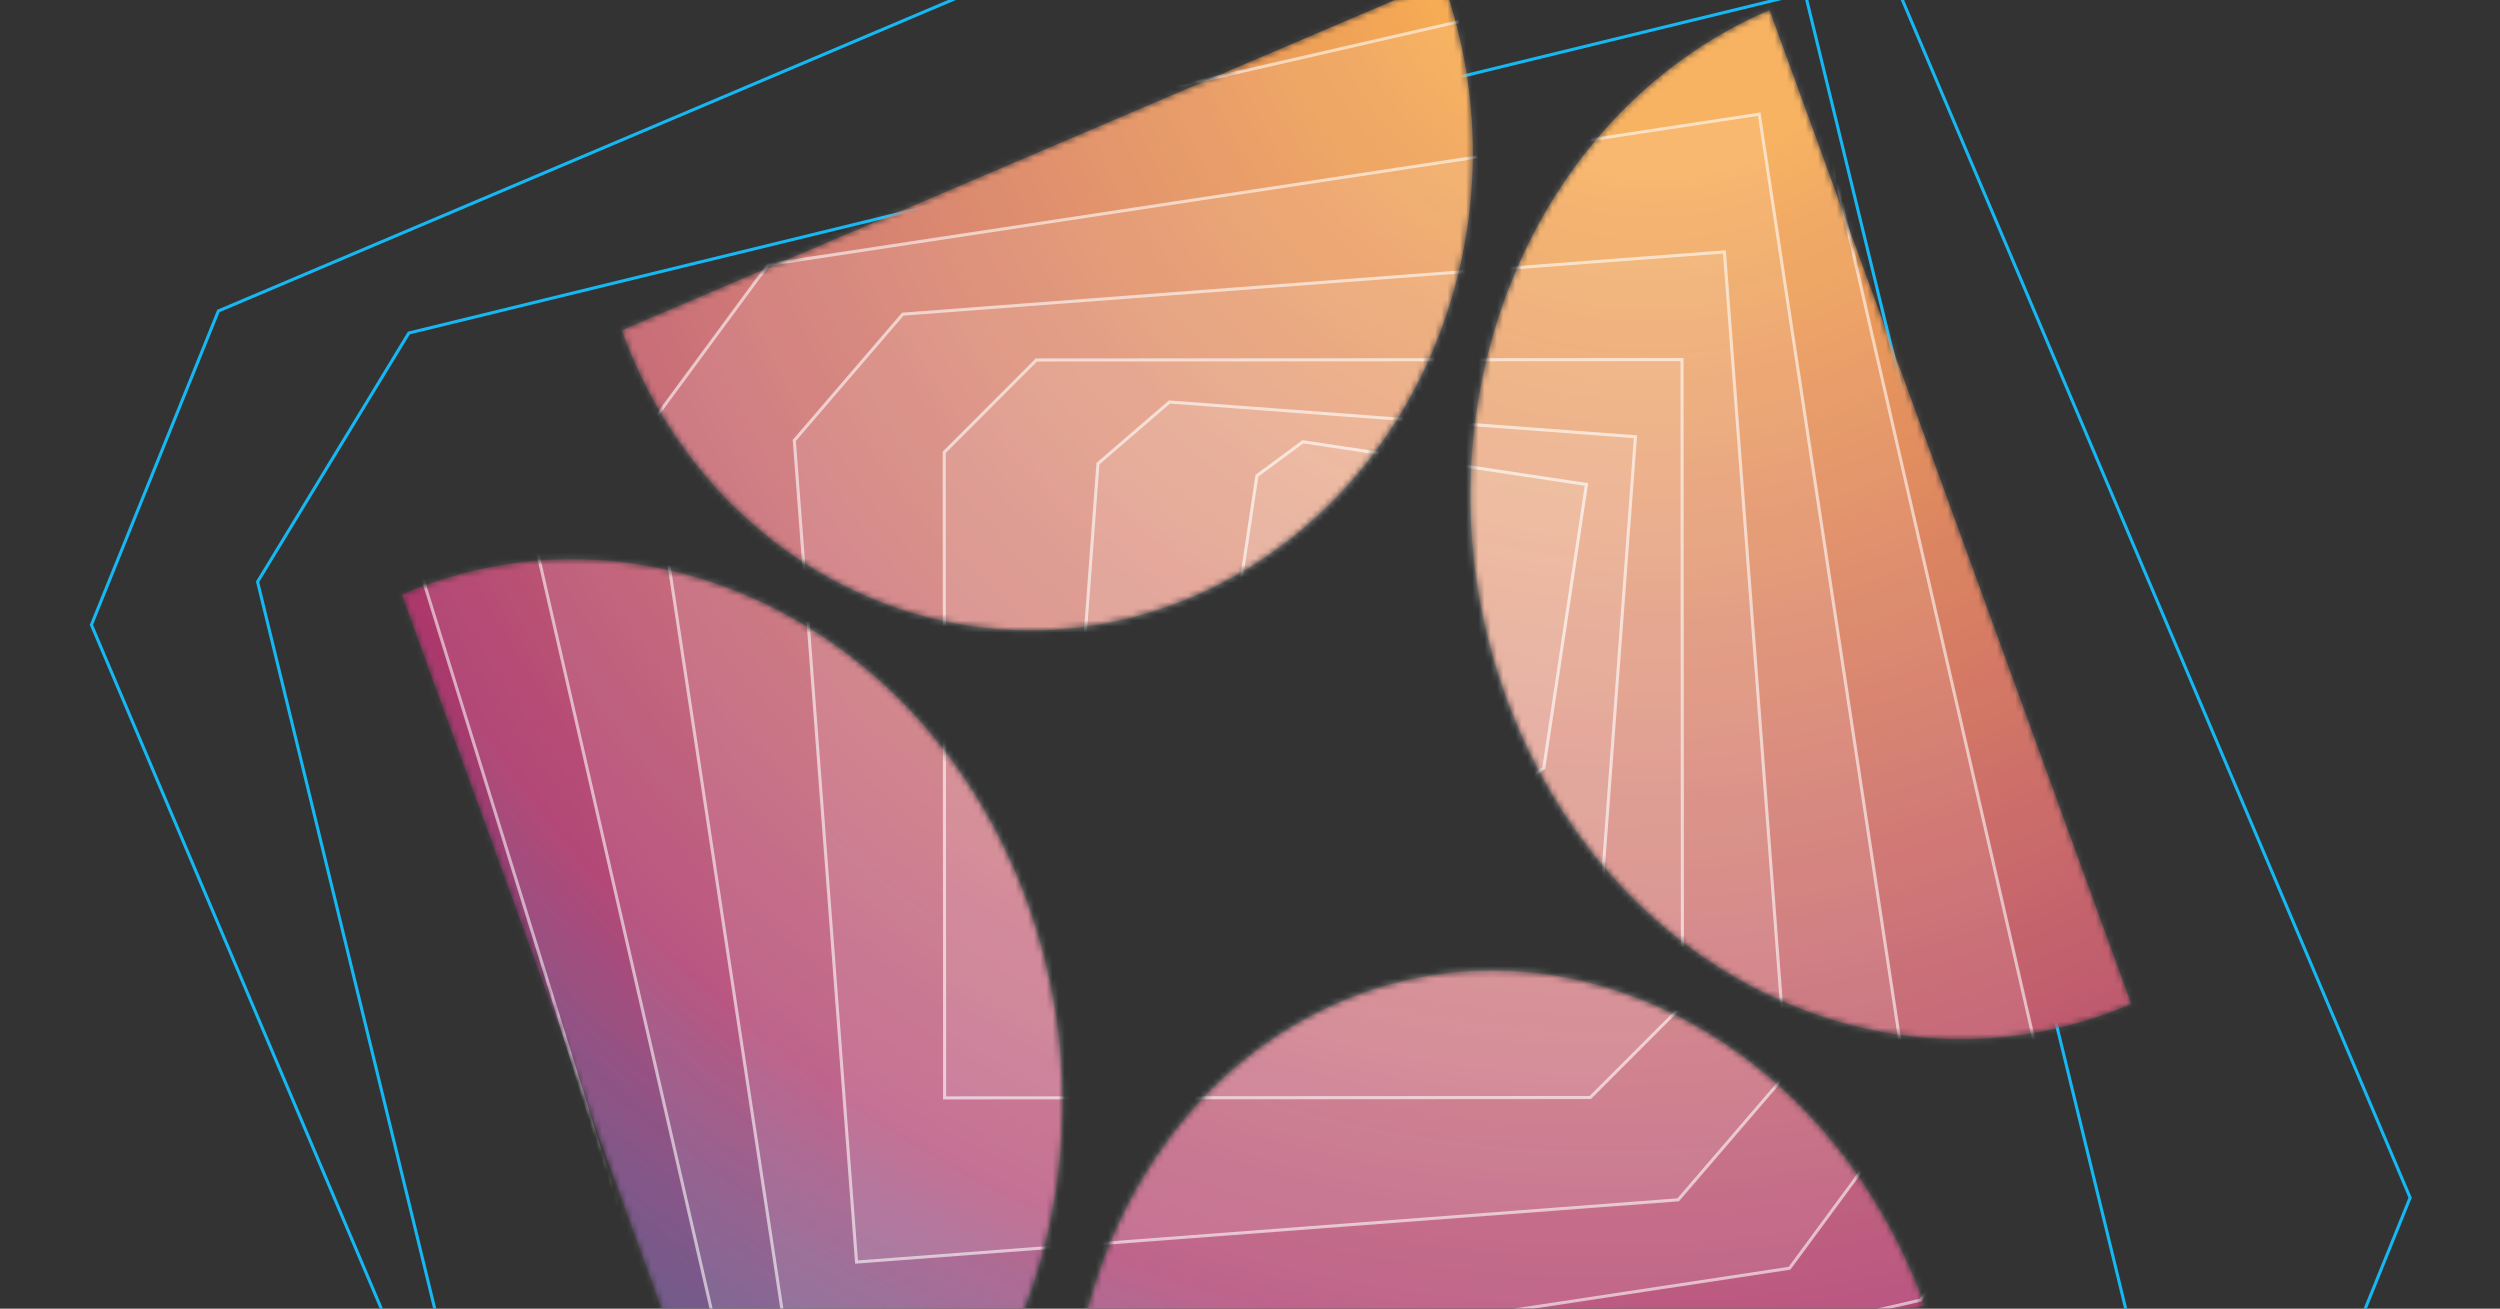 <svg width="405" height="212" viewBox="0 0 405 212" fill="none" xmlns="http://www.w3.org/2000/svg">
<rect x="0" y="0" width="405" height="212" fill="#333333" stroke="none"/>
<path d="M41.782 94.159L41.728 94.248L41.752 94.349L96.788 320.179L96.848 320.422L97.091 320.363L322.921 265.327L323.022 265.302L323.076 265.214L347.475 225.09L347.529 225.001L347.504 224.901L292.468 -0.93L292.409 -1.173L292.166 -1.114L66.335 53.923L66.234 53.947L66.181 54.036L41.782 94.159Z" stroke="#16B8F3" stroke-width="0.5"/>
<path d="M14.849 101.129L14.81 101.225L14.851 101.32L120.417 350.349L120.514 350.579L120.744 350.481L369.773 244.915L369.868 244.875L369.907 244.779L390.402 194.122L390.441 194.026L390.4 193.931L284.834 -55.097L284.737 -55.328L284.506 -55.23L35.478 50.336L35.383 50.376L35.344 50.472L14.849 101.129Z" stroke="#16B8F3" stroke-width="0.5"/>
<mask id="mask0_972_12706" style="mask-type:alpha" maskUnits="userSpaceOnUse" x="65" y="-4" width="281" height="273">
<path d="M233.663 -3.299C248.051 36.228 229.95 80.986 193.233 96.671C156.515 112.356 115.086 93.028 100.697 53.502L233.663 -3.299Z" fill="white"/>
<path d="M65.059 96.292C104.837 79.3 150.205 101.573 166.392 146.04C182.579 190.507 163.455 240.329 123.678 257.322L65.059 96.292Z" fill="white"/>
<path d="M217.114 162.275C253.832 146.59 296.234 168.588 311.821 211.408L178.855 268.208C163.268 225.388 180.397 177.96 217.114 162.275Z" fill="white"/>
<path d="M345.288 162.654C305.511 179.646 260.142 157.373 243.955 112.906C227.768 68.439 246.892 18.616 286.669 1.624L345.288 162.654Z" fill="white"/>
</mask>
<g mask="url(#mask0_972_12706)">
<path d="M233.663 -3.299C248.051 36.228 229.95 80.986 193.233 96.671C156.515 112.356 115.086 93.028 100.697 53.502L233.663 -3.299Z" fill="url(#paint0_diamond_972_12706)"/>
<path d="M65.059 96.292C104.837 79.3 150.205 101.573 166.392 146.04C182.579 190.507 163.455 240.329 123.678 257.322L65.059 96.292Z" fill="url(#paint1_diamond_972_12706)"/>
<path d="M217.114 162.275C253.832 146.59 296.234 168.588 311.821 211.408L178.855 268.208C163.268 225.388 180.397 177.96 217.114 162.275Z" fill="url(#paint2_diamond_972_12706)"/>
<path d="M345.288 162.654C305.511 179.646 260.142 157.373 243.955 112.906C227.768 68.439 246.892 18.616 286.669 1.624L345.288 162.654Z" fill="url(#paint3_diamond_972_12706)"/>
<g opacity="0.9">
<path d="M211.003 71.306L217.615 72.301L230.839 74.292L257.287 78.272L253.306 104.721L251.316 117.945L250.321 124.557L242.713 130.174L236.101 129.178L222.877 127.188L196.429 123.207L200.41 96.759L202.4 83.535L203.396 76.923L211.003 71.306Z" fill="white" fill-opacity="0.1"/>
<path d="M203.627 77.062L211.068 71.569L217.578 72.548L230.802 74.539L257.003 78.483L253.059 104.684L251.069 117.908L250.089 124.417L242.648 129.911L236.139 128.931L222.915 126.941L196.714 122.997L200.657 96.796L202.648 83.572L203.627 77.062Z" stroke="white" stroke-opacity="0.7" stroke-width="0.5"/>
</g>
<g opacity="0.8">
<path d="M57.457 15.305L90.558 2.251L156.76 -23.855L289.165 -76.067L341.377 56.337L367.483 122.54L380.536 155.641L360.488 201.795L327.387 214.848L261.185 240.954L128.78 293.167L76.568 160.762L50.462 94.56L37.409 61.459L57.457 15.305Z" fill="white" fill-opacity="0.1"/>
<path d="M37.679 61.463L57.645 15.499L90.65 2.484L156.852 -23.622L289.024 -75.743L341.145 56.429L367.251 122.631L380.266 155.636L360.3 201.6L327.296 214.616L261.093 240.722L128.921 292.843L76.8 160.671L50.694 94.468L37.679 61.463Z" stroke="white" stroke-opacity="0.7" stroke-width="0.5"/>
</g>
<path opacity="0.886" d="M200.241 65.925L189.456 65.121L177.868 75.102L177.064 85.887L175.457 107.456L172.242 150.594L215.38 153.809L236.949 155.416L247.733 156.22L259.322 146.239L260.125 135.455L261.733 113.886L264.948 70.748L221.81 67.533L200.241 65.925Z" fill="white" fill-opacity="0.1" stroke="white" stroke-opacity="0.7" stroke-width="0.5"/>
<path opacity="0.871" d="M182.838 58.306L167.895 58.315L152.962 73.267L152.971 88.209L152.99 118.094L153.026 177.863L212.795 177.827L242.68 177.809L257.622 177.799L272.556 162.848L272.546 147.906L272.528 118.021L272.492 58.252L212.722 58.288L182.838 58.306Z" fill="white" fill-opacity="0.1" stroke="white" stroke-opacity="0.7" stroke-width="0.5"/>
<path opacity="0.857" d="M165.264 49.45L146.248 50.891L128.673 71.347L130.114 90.363L132.995 128.394L138.757 204.457L214.82 198.695L252.851 195.814L271.867 194.374L289.442 173.917L288.002 154.902L285.121 116.87L279.359 40.807L203.295 46.569L165.264 49.45Z" fill="white" fill-opacity="0.1" stroke="white" stroke-opacity="0.7" stroke-width="0.5"/>
<path opacity="0.843" d="M147.385 39.377L124.449 42.857L104.994 69.274L108.475 92.209L115.437 138.08L129.36 229.822L221.102 215.899L266.973 208.938L289.908 205.457L309.363 179.041L305.882 156.105L298.921 110.234L284.998 18.492L193.256 32.415L147.385 39.377Z" fill="white" fill-opacity="0.1" stroke="white" stroke-opacity="0.7" stroke-width="0.5"/>
<path opacity="0.829" d="M129.06 28.119L102.427 34.232L81.906 66.978L88.019 93.612L100.245 146.879L124.697 253.413L231.231 228.961L284.498 216.735L311.132 210.622L331.652 177.876L325.539 151.242L313.313 97.975L288.861 -8.559L182.327 15.893L129.06 28.119Z" fill="white" fill-opacity="0.1" stroke="white" stroke-opacity="0.7" stroke-width="0.5"/>
<path opacity="0.814" d="M110.161 15.724L80.118 25.038L59.388 64.395L68.702 94.439L87.329 154.525L124.585 274.699L244.758 237.444L304.845 218.816L334.888 209.502L355.618 170.145L346.304 140.102L327.677 80.015L290.421 -40.159L170.248 -2.903L110.161 15.724Z" fill="white" fill-opacity="0.1" stroke="white" stroke-opacity="0.7" stroke-width="0.5"/>
</g>
<defs>
<radialGradient id="paint0_diamond_972_12706" cx="0" cy="0" r="1" gradientUnits="userSpaceOnUse" gradientTransform="translate(271.075 -19.28) rotate(111.85) scale(417.42 394.582)">
<stop offset="0.108" stop-color="#F49C36"/>
<stop offset="0.573" stop-color="#A5275E"/>
<stop offset="0.81" stop-color="#3467EB" stop-opacity="0.17"/>
</radialGradient>
<radialGradient id="paint1_diamond_972_12706" cx="0" cy="0" r="1" gradientUnits="userSpaceOnUse" gradientTransform="translate(271.075 -19.28) rotate(111.85) scale(417.42 394.582)">
<stop offset="0.108" stop-color="#F49C36"/>
<stop offset="0.573" stop-color="#A5275E"/>
<stop offset="0.81" stop-color="#3467EB" stop-opacity="0.17"/>
</radialGradient>
<radialGradient id="paint2_diamond_972_12706" cx="0" cy="0" r="1" gradientUnits="userSpaceOnUse" gradientTransform="translate(271.075 -19.28) rotate(111.85) scale(417.42 394.582)">
<stop offset="0.108" stop-color="#F49C36"/>
<stop offset="0.573" stop-color="#A5275E"/>
<stop offset="0.81" stop-color="#3467EB" stop-opacity="0.17"/>
</radialGradient>
<radialGradient id="paint3_diamond_972_12706" cx="0" cy="0" r="1" gradientUnits="userSpaceOnUse" gradientTransform="translate(271.075 -19.28) rotate(111.85) scale(417.42 394.582)">
<stop offset="0.108" stop-color="#F49C36"/>
<stop offset="0.573" stop-color="#A5275E"/>
<stop offset="0.81" stop-color="#3467EB" stop-opacity="0.17"/>
</radialGradient>
</defs>
</svg>
